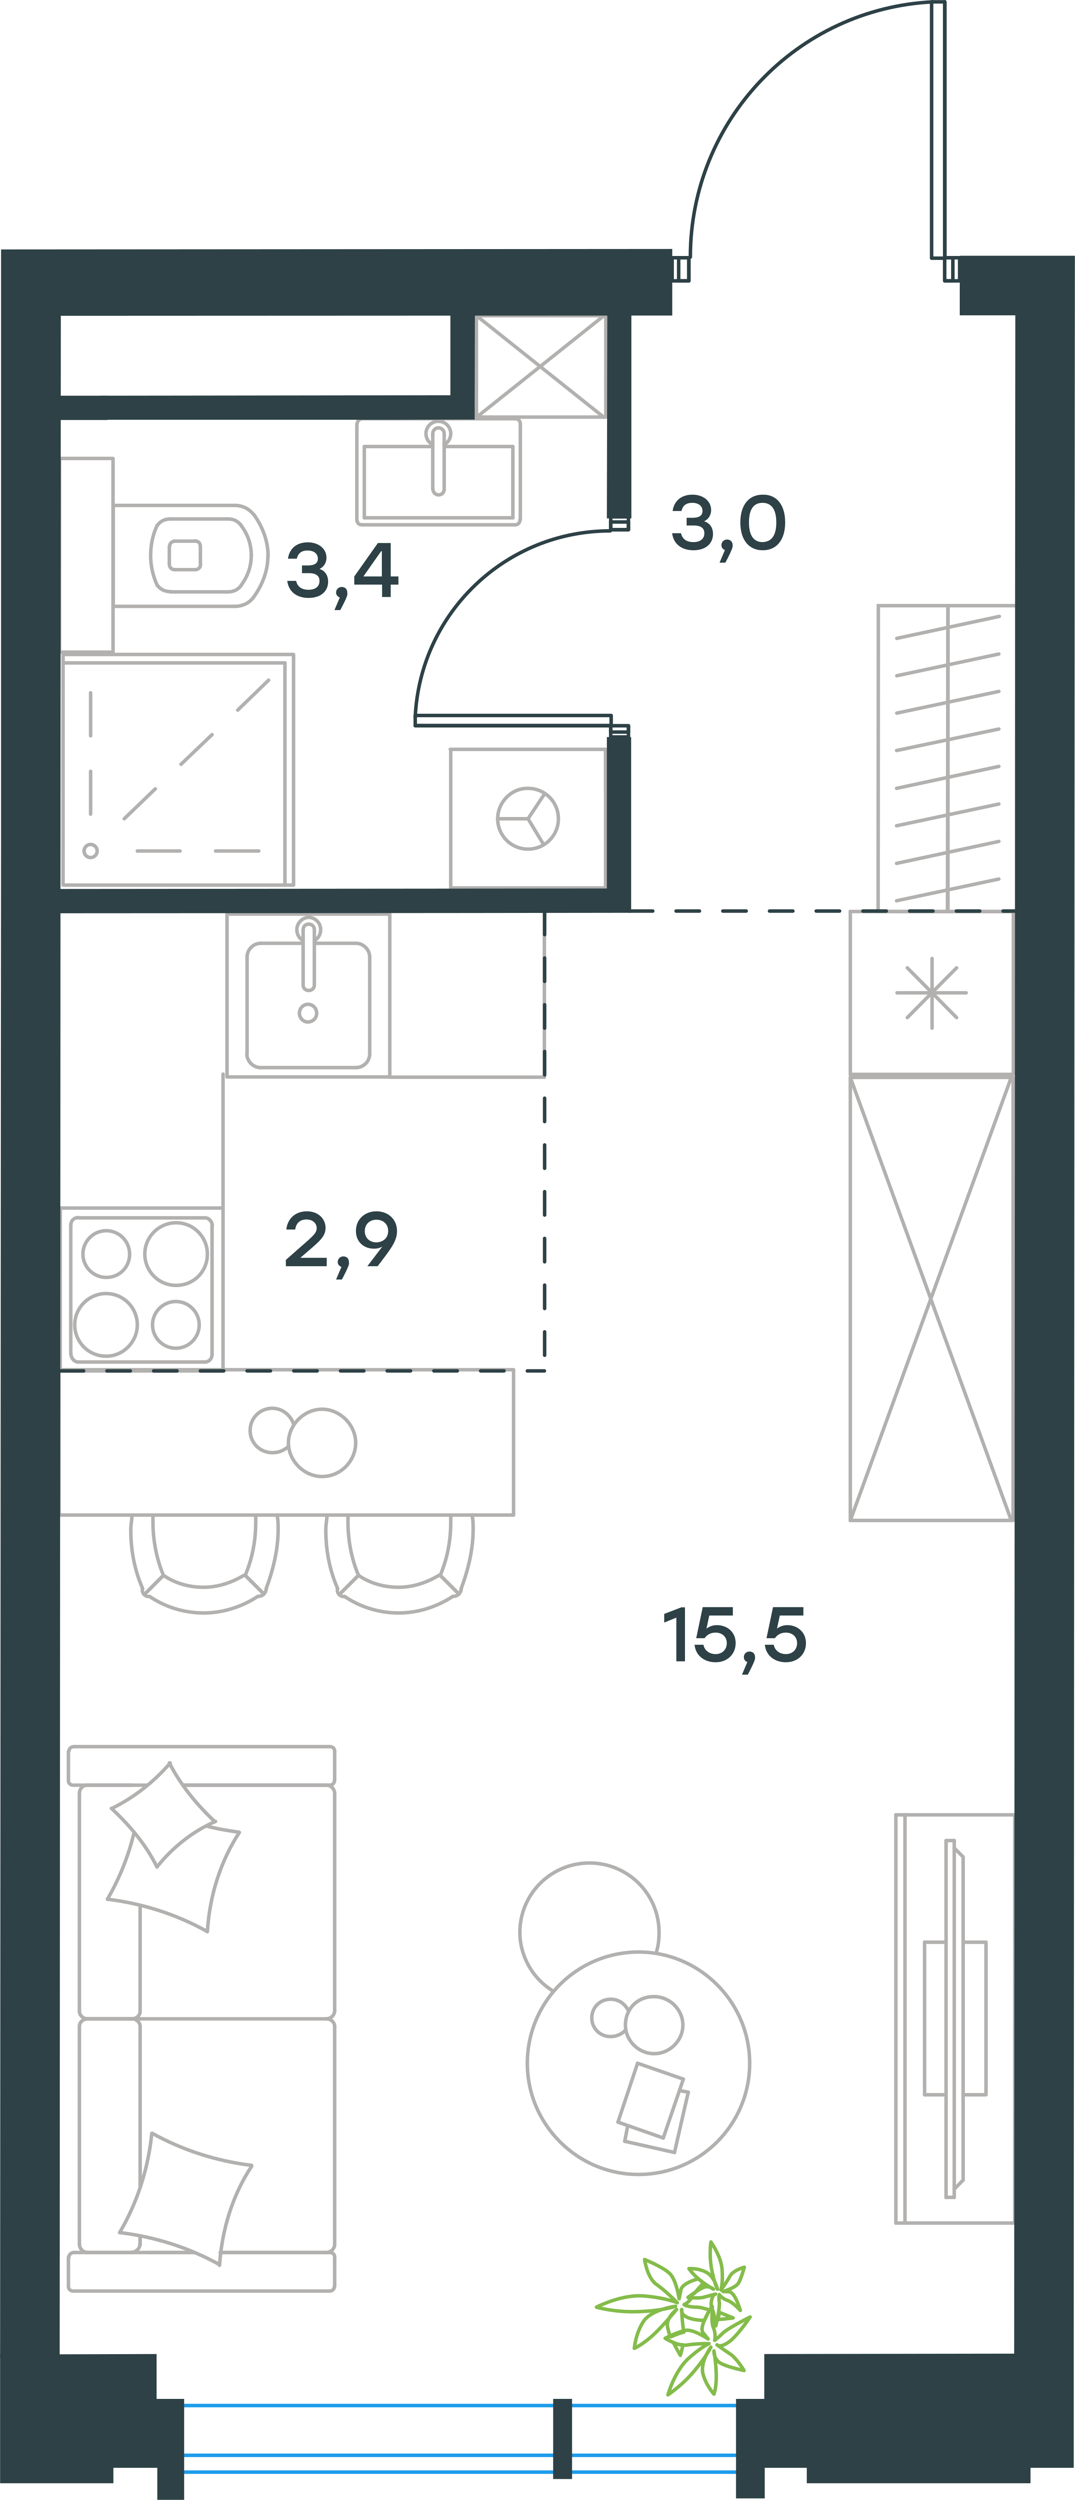 <?xml version="1.0" encoding="utf-8"?>
<!-- Generator: Adobe Illustrator 26.5.0, SVG Export Plug-In . SVG Version: 6.00 Build 0)  -->
<svg version="1.1" id="Слой_1" xmlns="http://www.w3.org/2000/svg" xmlns:xlink="http://www.w3.org/1999/xlink" x="0px" y="0px"
	 viewBox="0 0 460.3 1069.9" style="enable-background:new 0 0 460.3 1069.9;" xml:space="preserve">
<style type="text/css">
	.st0{fill:none;stroke:#B2B1B0;stroke-width:1.5;stroke-linecap:round;stroke-linejoin:round;stroke-miterlimit:22.926;}
	.st1{enable-background:new    ;}
	.st2{fill:#2D4146;}
	.st3{fill:none;stroke:#B2B1B0;stroke-width:1.5;stroke-linecap:round;stroke-miterlimit:10;}
	.st4{fill:none;stroke:#2D4146;stroke-width:1.5;stroke-linecap:round;stroke-linejoin:round;stroke-miterlimit:22.926;}
	
		.st5{fill:none;stroke:#2D4146;stroke-width:1.5;stroke-linecap:round;stroke-linejoin:round;stroke-miterlimit:22.926;stroke-dasharray:10;}
	.st6{fill:none;stroke:#84BC4A;stroke-width:1.5;stroke-linecap:round;stroke-linejoin:round;stroke-miterlimit:22.926;}
	.st7{fill:none;stroke:#1D9CEB;stroke-width:1.5;stroke-miterlimit:10;}
	.st8{fill-rule:evenodd;clip-rule:evenodd;fill:#2D4146;stroke:#2D4146;stroke-width:1.5;stroke-miterlimit:10;}
	.st9{fill:#2D4146;stroke:#2D4146;stroke-width:1.5;stroke-miterlimit:10;}
</style>
<rect x="204" y="135.1" class="st0" width="55.4" height="43.4"/>
<line class="st0" x1="204" y1="135.1" x2="258.6" y2="178.6"/>
<line class="st0" x1="258.6" y1="135.1" x2="204" y2="178.6"/>
<g class="st1">
	<path class="st2" d="M293.3,687.9V711h-3.7v-18.7l-5.2,2.1v-3.7l7.3-2.8H293.3z"/>
	<path class="st2" d="M315,703.2c0,4.9-3.7,8.2-8.6,8.2c-4.4,0-8.5-2.5-9-7.5h3.8c0.5,2.6,2.7,4,5.2,4c2.9,0,4.8-2,4.8-4.7
		c0-2.7-2-4.5-4.8-4.5c-2.3,0-3.8,1.1-4.7,2.4h-3.6l2.8-13.3h12.9v3.6h-10.1l-1.2,5.6c1.2-0.9,2.6-1.5,4.6-1.5
		C311.5,695.6,315,698.5,315,703.2z"/>
	<path class="st2" d="M320.2,716.7h-2.5l2.3-5.4c-0.9-0.3-1.5-1.1-1.5-2.1c0-1.4,1.1-2.4,2.4-2.4c1,0,2.4,0.5,2.4,2.5
		C323.4,709.9,323.3,710.8,320.2,716.7z"/>
	<path class="st2" d="M345.1,703.2c0,4.9-3.7,8.2-8.6,8.2c-4.4,0-8.5-2.5-9-7.5h3.8c0.5,2.6,2.7,4,5.2,4c2.9,0,4.8-2,4.8-4.7
		c0-2.7-2-4.5-4.8-4.5c-2.3,0-3.8,1.1-4.7,2.4h-3.6l2.8-13.3H344v3.6h-10.1l-1.2,5.6c1.2-0.9,2.6-1.5,4.6-1.5
		C341.5,695.6,345.1,698.5,345.1,703.2z"/>
</g>
<g class="st1">
	<path class="st2" d="M140.5,248.9c0,4.4-3.4,7-8.4,7c-4.7,0-8.5-2.4-9.1-7.3h3.8c0.6,2.7,2.6,3.8,5.3,3.8c3.1,0,4.7-1.5,4.7-3.8
		c0-1.9-1.2-3.3-4.4-3.3h-3.1V242h2.5c2.8,0,4.3-0.9,4.3-2.9c0-2.1-1.6-3.5-4.4-3.5c-2.3,0-4,0.9-4.6,3.5h-3.8c0.7-4.8,4.2-7,8.5-7
		c4.6,0,8,2.7,8,6.6c0,2.1-1.1,3.9-3,4.8C139.1,244.2,140.5,246.2,140.5,248.9z"/>
	<path class="st2" d="M145.7,261.1h-2.5l2.3-5.4c-0.9-0.3-1.6-1.1-1.6-2.1c0-1.4,1.1-2.4,2.4-2.4c1,0,2.4,0.5,2.4,2.5
		C148.9,254.4,148.8,255.3,145.7,261.1z"/>
	<path class="st2" d="M170.6,250.2h-3.3v5.3h-3.7v-5.3l-11.9,0v-3.5l10.1-14.3h5.5v14.3h3.3V250.2z M163.5,246.7v-10.8h-0.3
		l-7.6,10.8H163.5z"/>
</g>
<g class="st1">
	<path class="st2" d="M305.3,228.5c0,4.4-3.4,7-8.4,7c-4.7,0-8.5-2.4-9.1-7.3h3.8c0.6,2.7,2.6,3.8,5.3,3.8c3.1,0,4.7-1.5,4.7-3.8
		c0-1.9-1.2-3.3-4.4-3.3H294v-3.3h2.5c2.8,0,4.3-0.9,4.3-2.9c0-2.1-1.6-3.5-4.4-3.5c-2.3,0-4,0.9-4.6,3.5h-3.8c0.7-4.8,4.2-7,8.5-7
		c4.6,0,8,2.7,8,6.6c0,2.1-1.1,3.9-3,4.8C303.9,223.8,305.3,225.8,305.3,228.5z"/>
	<path class="st2" d="M310.6,240.8h-2.5l2.3-5.4c-0.9-0.3-1.5-1.1-1.5-2.1c0-1.4,1.1-2.4,2.4-2.4c1,0,2.4,0.5,2.4,2.5
		C313.8,234,313.7,234.9,310.6,240.8z"/>
	<path class="st2" d="M336.2,223.6c0,7.4-3.6,11.9-9.6,11.9c-6,0-9.6-4.5-9.6-11.9s3.6-11.9,9.6-11.9
		C332.6,211.6,336.2,216.1,336.2,223.6z M332.4,223.6c0-5.8-2.2-8.4-5.9-8.4c-3.7,0-5.8,2.6-5.8,8.4c0,5.8,2.2,8.4,5.8,8.4
		C330.2,231.9,332.4,229.4,332.4,223.6z"/>
</g>
<g class="st1">
	<path class="st2" d="M139.9,538.3v3.6h-17.5v-2.7l6.7-5.9c5.2-4.5,6.5-5.7,6.5-7.7c0-2-1.6-3.7-4.4-3.7c-2.8,0-4.4,1.6-4.8,4.3
		h-3.8c0.5-4.8,4-7.8,8.8-7.8c4.9,0,8,3.2,8,7.1c0,3.5-2.4,5.6-7.2,9.7l-3.6,3.1l-0.1,0H139.9z"/>
	<path class="st2" d="M146.4,547.6h-2.5l2.3-5.4c-0.9-0.3-1.6-1.1-1.6-2.1c0-1.4,1.1-2.4,2.4-2.4c1,0,2.4,0.5,2.4,2.5
		C149.6,540.8,149.5,541.7,146.4,547.6z"/>
	<path class="st2" d="M170,526.9c0,4.4-2.9,7.9-8.3,15h-4.4l6.4-8.4c-1.1,0.6-2.1,0.9-3.6,0.9c-4,0-7.7-2.6-7.7-7.6
		c0-5.1,3.9-8.4,8.8-8.4C166,518.4,170,521.6,170,526.9z M166.2,526.8c0-3-2.2-4.8-5-4.8c-2.9,0-5,1.9-5,4.9c0,3,2.2,4.8,5,4.8
		C164.1,531.6,166.2,529.8,166.2,526.8z"/>
</g>
<line class="st0" x1="433.9" y1="390.1" x2="433.9" y2="459.8"/>
<line class="st0" x1="399.1" y1="410.2" x2="399.1" y2="440"/>
<line class="st0" x1="388.5" y1="435.5" x2="409.6" y2="414.2"/>
<line class="st0" x1="388.5" y1="414.2" x2="409.6" y2="435.5"/>
<line class="st0" x1="384.1" y1="424.9" x2="413.7" y2="424.9"/>
<line class="st0" x1="433.9" y1="459.8" x2="364.1" y2="459.8"/>
<line class="st0" x1="364.1" y1="390.1" x2="364.1" y2="459.8"/>
<line class="st0" x1="433.9" y1="390.1" x2="364.1" y2="390.1"/>
<rect x="97.2" y="391.2" class="st0" width="69.7" height="69.7"/>
<line class="st0" x1="134.6" y1="421.5" x2="134.6" y2="398.2"/>
<line class="st0" x1="129.8" y1="403.7" x2="111.5" y2="403.7"/>
<line class="st0" x1="111.5" y1="456.9" x2="152.5" y2="456.9"/>
<line class="st0" x1="152.5" y1="403.7" x2="134.6" y2="403.7"/>
<line class="st0" x1="158.3" y1="451.1" x2="158.3" y2="409.5"/>
<line class="st0" x1="129.8" y1="398.2" x2="129.8" y2="421.5"/>
<line class="st0" x1="105.8" y1="409.5" x2="105.8" y2="451.1"/>
<path class="st0" d="M134.6,421.5L134.6,421.5c0,1.4-1,2.4-2.4,2.4s-2.4-1-2.4-2.4"/>
<path class="st0" d="M105.8,409.5c0-3.1,2.7-5.8,5.8-5.8"/>
<path class="st0" d="M129.8,402.6c-1.7-1-2.7-2.7-2.7-4.8c0-2.7,2.4-5.2,5.1-5.2c2.7,0,5.1,2.4,5.1,5.2c0,2.1-1,3.8-2.7,4.8"/>
<path class="st0" d="M158.3,451.1c0,3.1-2.7,5.8-5.8,5.8"/>
<path class="st0" d="M152.5,403.7c3,0,5.8,2.7,5.8,5.8"/>
<path class="st0" d="M111.5,456.9c-3,0-5.8-2.7-5.8-5.8"/>
<path class="st0" d="M129.8,398.2v-0.3c0-1.4,1-2.4,2.4-2.4s2.4,1,2.4,2.4v0.3"/>
<path class="st0" d="M135.6,433.6c0-2.1-1.7-3.8-3.7-3.8s-3.7,1.7-3.7,3.8c0,2.1,1.7,3.8,3.7,3.8
	C134.2,437.2,135.6,435.6,135.6,433.6z"/>
<path class="st0" d="M55.5,536.7c0-5.5-4.5-10-10-10s-10,4.5-10,10s4.5,10,10,10S55.5,542.5,55.5,536.7z"/>
<path class="st0" d="M58.8,567c0-7.2-5.8-13.4-13.4-13.4c-7.2,0-13.4,5.9-13.4,13.4c0,7.2,5.8,13.4,13.4,13.4
	C52.8,580.5,58.8,574.2,58.8,567z"/>
<path class="st0" d="M85.3,567c0-5.5-4.5-10-10-10s-10,4.5-10,10s4.5,10,10,10S85.3,572.5,85.3,567z"/>
<path class="st0" d="M88.8,536.7c0-7.2-5.8-13.4-13.4-13.4c-7.2,0-13.4,5.9-13.4,13.4c0,7.2,5.8,13.4,13.4,13.4
	S88.8,544.2,88.8,536.7z"/>
<line class="st0" x1="30.3" y1="579.5" x2="30.3" y2="524.5"/>
<line class="st0" x1="87.8" y1="582.9" x2="33.5" y2="582.9"/>
<line class="st0" x1="90.8" y1="524.5" x2="90.8" y2="579.5"/>
<line class="st0" x1="33.5" y1="521.2" x2="87.8" y2="521.2"/>
<path class="st0" d="M90.8,579.5L90.8,579.5c0,2.1-1.4,3.4-3.1,3.4"/>
<path class="st0" d="M30.3,524.5L30.3,524.5c0-2.1,1.4-3.4,3.1-3.4"/>
<path class="st0" d="M33.5,582.9L33.5,582.9c-1.7,0-3.1-1.7-3.1-3.4"/>
<path class="st0" d="M87.8,521.2L87.8,521.2c1.7,0,3.1,1.7,3.1,3.4"/>
<rect x="25.8" y="517" class="st0" width="69.7" height="69.7"/>
<line class="st0" x1="95.5" y1="517" x2="95.5" y2="459.7"/>
<line class="st0" x1="167" y1="461" x2="233.1" y2="461"/>
<line class="st0" x1="233.1" y1="461" x2="233.1" y2="389.8"/>
<g>
	<line class="st0" x1="48.5" y1="215.9" x2="48.5" y2="259.5"/>
	<line class="st0" x1="100.5" y1="216.3" x2="48.5" y2="216.3"/>
	<line class="st0" x1="73" y1="253.3" x2="97.6" y2="253.3"/>
	<line class="st0" x1="97.6" y1="222.1" x2="73" y2="222.1"/>
	<line class="st0" x1="74.5" y1="243.8" x2="83.5" y2="243.8"/>
	<line class="st0" x1="83.5" y1="231.6" x2="74.5" y2="231.6"/>
	<line class="st0" x1="72.5" y1="233.9" x2="72.5" y2="241.4"/>
	<line class="st0" x1="48.5" y1="259.5" x2="100.5" y2="259.5"/>
	<line class="st0" x1="85.8" y1="241.4" x2="85.8" y2="233.9"/>
	<path class="st0" d="M108.5,255.7c3.8-5.2,6.2-11.4,6.2-17.5c0,0,0,0,0-0.5"/>
	<path class="st0" d="M72.5,241.4c0,1.4,0.9,2.4,2.4,2.4"/>
	<path class="st0" d="M67.3,250.4c1.4,1.9,3.3,2.8,5.7,2.8"/>
	<path class="st0" d="M83.5,243.8c1.4,0,2.4-0.9,2.4-2.4"/>
	<path class="st0" d="M103.3,250.4c2.8-3.8,4.3-8,4.3-12.8"/>
	<path class="st0" d="M85.8,233.9c0-1.4-0.9-2.4-2.4-2.4"/>
	<path class="st0" d="M75,231.6c-1.4,0-2.4,0.9-2.4,2.4"/>
	<path class="st0" d="M73,222.1c-2.4,0-4.3,0.9-5.7,2.8"/>
	<path class="st0" d="M67.3,224.9c-1.9,3.8-2.8,8.5-2.8,12.8s0.9,8.5,2.8,12.8"/>
	<path class="st0" d="M103.3,224.9c-1.4-1.9-3.3-2.8-5.7-2.8"/>
	<path class="st0" d="M114.8,238.1L114.8,238.1c0-6.6-2.4-12.8-6.2-18"/>
	<path class="st0" d="M100.5,259.5c3.3,0,6.2-1.4,8-3.8"/>
	<path class="st0" d="M108.5,220.1c-1.9-2.4-4.7-3.8-8-3.8"/>
	<path class="st0" d="M107.6,237.8L107.6,237.8c0-4.7-1.4-9-4.3-12.8"/>
	<path class="st0" d="M97.6,253.3c2.4,0,4.3-0.9,5.7-2.8"/>
	<rect x="25.5" y="196.2" class="st0" width="22.9" height="82.9"/>
</g>
<g>
	<line class="st0" x1="156" y1="221.6" x2="156" y2="191.1"/>
	<line class="st0" x1="156" y1="191.1" x2="185.3" y2="191.1"/>
	<line class="st0" x1="190.2" y1="191.1" x2="219.6" y2="191.1"/>
	<line class="st0" x1="219.6" y1="221.6" x2="156" y2="221.6"/>
	<line class="st0" x1="219.6" y1="191.1" x2="219.6" y2="221.6"/>
	<line class="st0" x1="220.6" y1="179.2" x2="155" y2="179.2"/>
	<line class="st0" x1="222.8" y1="222.2" x2="222.8" y2="181.6"/>
	<line class="st0" x1="155" y1="224.6" x2="220.6" y2="224.6"/>
	<line class="st0" x1="152.8" y1="181.6" x2="152.8" y2="222.2"/>
	<path class="st0" d="M152.8,222.2c0,1.4,0.8,2.4,2.1,2.4"/>
	<path class="st0" d="M220.6,224.6c1.2,0,2.1-0.9,2.1-2.4"/>
	<path class="st0" d="M222.8,181.6c0-1.4-0.8-2.4-2.1-2.4"/>
	<path class="st0" d="M155,179.2c-0.8,0-2.1,0.9-2.1,2.4"/>
	<line class="st0" x1="190.2" y1="209.4" x2="190.2" y2="185.9"/>
	<line class="st0" x1="185.3" y1="185.9" x2="185.3" y2="209.4"/>
	<path class="st0" d="M190.2,209.4L190.2,209.4c0,1.4-1.1,2.4-2.4,2.4s-2.4-1.1-2.4-2.4l0,0"/>
	<path class="st0" d="M185.3,190.3c-1.8-0.9-2.9-2.7-2.9-4.7c0-3,2.4-5.3,5.3-5.3c3,0,5.3,2.4,5.3,5.3c0,2-1.1,3.8-2.9,4.7"/>
	<path class="st0" d="M185.3,185.9c0-0.1,0-0.2,0-0.3c0-1.4,1.1-2.5,2.4-2.5c1.4,0,2.5,1.1,2.5,2.5c0,0.1,0,0.2,0,0.3"/>
</g>
<line class="st0" x1="38.8" y1="348.4" x2="38.8" y2="330.1"/>
<line class="st0" x1="38.8" y1="314.9" x2="38.8" y2="296.5"/>
<line class="st0" x1="58.8" y1="364.2" x2="77.1" y2="364.2"/>
<line class="st0" x1="92.3" y1="364.2" x2="110.8" y2="364.2"/>
<line class="st0" x1="53.2" y1="350.4" x2="66.5" y2="337.6"/>
<line class="st0" x1="77.5" y1="327.1" x2="90.8" y2="314.4"/>
<line class="st0" x1="101.8" y1="303.9" x2="115" y2="291.1"/>
<ellipse class="st0" cx="38.8" cy="364.2" rx="2.8" ry="2.8"/>
<rect x="27" y="280.1" class="st0" width="98.7" height="98.7"/>
<line class="st0" x1="27" y1="283.7" x2="122" y2="283.7"/>
<line class="st0" x1="122" y1="283.7" x2="122" y2="378.8"/>
<line class="st0" x1="193" y1="320.7" x2="193" y2="380"/>
<line class="st0" x1="259.3" y1="380" x2="193" y2="380"/>
<line class="st0" x1="259.3" y1="338.5" x2="259.3" y2="320.7"/>
<line class="st0" x1="259.3" y1="380" x2="259.3" y2="320.7"/>
<line class="st0" x1="226.1" y1="350.4" x2="233.2" y2="339.7"/>
<line class="st0" x1="226.1" y1="350.4" x2="213.1" y2="350.4"/>
<line class="st0" x1="226.1" y1="350.4" x2="232.8" y2="361.5"/>
<path class="st0" d="M213.1,350.4c0,7.2,5.8,13,13,13s13-5.8,13-13s-5.8-13-13-13C219.2,337.2,213.1,343.2,213.1,350.4z"/>
<line class="st0" x1="259.3" y1="320.7" x2="192.8" y2="320.7"/>
<rect x="25.3" y="586.2" class="st0" width="194.6" height="62.2"/>
<path class="st0" d="M153.5,674.2c5.1,3.5,11.1,5.1,17.2,5.1c6.1,0,12.1-2,17.2-5.1"/>
<path class="st0" d="M140,648.5c0,2-0.5,4-0.5,6.1c0,8.6,1.5,17.2,5.1,25.3"/>
<path class="st0" d="M197.5,679.8c3-8.1,5.1-16.7,5.1-25.3c0-2,0-4-0.5-6.1"/>
<path class="st0" d="M149,648.5c0,1,0,2,0,3c0,7.6,1.5,15.7,4.5,22.7"/>
<path class="st0" d="M188.5,674.2c3-7.1,4.5-14.7,4.5-22.7c0-1,0-2,0-3"/>
<path class="st0" d="M147.5,683.2c6.6,4.5,14.7,7.1,23.2,7.1c8.1,0,16.2-2.5,23.2-7.1"/>
<line class="st0" x1="153.5" y1="674.2" x2="145.5" y2="682.2"/>
<line class="st0" x1="188.5" y1="674.2" x2="196.5" y2="682.2"/>
<line class="st0" x1="153.5" y1="674.2" x2="145.5" y2="682.2"/>
<line class="st0" x1="188.5" y1="674.2" x2="196.5" y2="682.2"/>
<path class="st0" d="M194,683.2c2,0,3.5-1.5,3.5-3.5"/>
<path class="st0" d="M144.5,679.8c-0.4,2,1,3.5,3,3.5"/>
<path class="st0" d="M70,674.2c5.1,3.5,11.1,5.1,17.2,5.1s12.1-2,17.2-5.1"/>
<path class="st0" d="M56.5,648.5c0,2-0.5,4-0.5,6.1c0,8.6,1.5,17.2,5.1,25.3"/>
<path class="st0" d="M114,679.8c3-8.1,5.1-16.7,5.1-25.3c0-2,0-4-0.5-6.1"/>
<path class="st0" d="M65.5,648.5c0,1,0,2,0,3c0,7.6,1.5,15.7,4.5,22.7"/>
<path class="st0" d="M105,674.2c3-7.1,4.5-14.7,4.5-22.7c0-1,0-2,0-3"/>
<path class="st0" d="M64,683.2c6.6,4.5,14.7,7.1,23.2,7.1c8.1,0,16.2-2.5,23.2-7.1"/>
<line class="st0" x1="70" y1="674.2" x2="62" y2="682.2"/>
<line class="st0" x1="105" y1="674.2" x2="113" y2="682.2"/>
<line class="st0" x1="70" y1="674.2" x2="62" y2="682.2"/>
<line class="st0" x1="105" y1="674.2" x2="113" y2="682.2"/>
<path class="st0" d="M110.5,683.2c2,0,3.5-1.5,3.5-3.5"/>
<path class="st0" d="M61,679.8c-0.4,2,1,3.5,3,3.5"/>
<path class="st0" d="M152.3,617.5c0-7.7-6.7-14.4-14.4-14.4s-14.4,6.7-14.4,14.4s6.7,14.4,14.4,14.4
	C146,631.9,152.3,625.2,152.3,617.5z"/>
<path class="st0" d="M123.6,618.9c-1.8,1.8-4.2,2.8-7,2.8c-5.3,0-9.5-4.2-9.5-9.5s4.2-9.5,9.5-9.5c4.2,0,7.7,2.8,9.1,6.7"/>
<line class="st0" x1="60" y1="935.8" x2="60" y2="867.2"/>
<line class="st0" x1="143.3" y1="749.5" x2="143.3" y2="762"/>
<line class="st0" x1="143.3" y1="767.5" x2="143.3" y2="860.8"/>
<line class="st0" x1="83" y1="964" x2="63.5" y2="964"/>
<line class="st0" x1="139.8" y1="964" x2="94.3" y2="964"/>
<line class="st0" x1="139.8" y1="764" x2="78.3" y2="764"/>
<line class="st0" x1="56.8" y1="864" x2="37.2" y2="864"/>
<line class="st0" x1="60" y1="860.8" x2="60" y2="815.5"/>
<line class="st0" x1="29.3" y1="978.5" x2="29.3" y2="966"/>
<line class="st0" x1="37.2" y1="864" x2="56.8" y2="864"/>
<line class="st0" x1="34" y1="767.5" x2="34" y2="860.8"/>
<line class="st0" x1="78.3" y1="764" x2="141.2" y2="764"/>
<line class="st0" x1="143.3" y1="867.2" x2="143.3" y2="960.5"/>
<line class="st0" x1="143.3" y1="966" x2="143.3" y2="978.5"/>
<line class="st0" x1="60" y1="960.5" x2="60" y2="957"/>
<line class="st0" x1="31.8" y1="964" x2="83" y2="964"/>
<line class="st0" x1="60" y1="960.5" x2="60" y2="957"/>
<line class="st0" x1="37.2" y1="964" x2="56.8" y2="964"/>
<line class="st0" x1="37.2" y1="864" x2="56.8" y2="864"/>
<line class="st0" x1="34" y1="867.2" x2="34" y2="960.5"/>
<line class="st0" x1="94.3" y1="964" x2="141.2" y2="964"/>
<line class="st0" x1="31.8" y1="747.5" x2="141.2" y2="747.5"/>
<line class="st0" x1="29.3" y1="762" x2="29.3" y2="749.5"/>
<line class="st0" x1="63" y1="764" x2="31.8" y2="764"/>
<line class="st0" x1="56.8" y1="864" x2="139.8" y2="864"/>
<line class="st0" x1="56.8" y1="764" x2="37.2" y2="764"/>
<path class="st0" d="M31.8,964c-1.7,0-2.3,1.2-2.3,2"/>
<path class="st0" d="M141.2,764c1.5,0,2-1.2,2-2"/>
<path class="st0" d="M29.3,762c0,1.5,1.2,2,2,2"/>
<path class="st0" d="M60,867.2c0-1.6-1.5-3.2-3.5-3.2"/>
<path class="st0" d="M37.2,764c-1.6,0-3.2,1.5-3.2,3.5"/>
<path class="st0" d="M34,960.5c0,1.7,1.5,3.5,3.5,3.5"/>
<path class="st0" d="M143.3,867.2c0-1.6-1.5-3.2-3.5-3.2"/>
<path class="st0" d="M37.5,864c-1.7,0-3.5,1.3-3.5,3.2"/>
<path class="st0" d="M139.8,864c1.7,0,3.5-1.5,3.5-3.5"/>
<path class="st0" d="M29.3,978.5c0,1.5,1.2,2,2,2h109.8c1.5,0,2.1-1.2,2.1-2"/>
<path class="st0" d="M34,860.8c0,1.6,1.5,3.2,3.5,3.2"/>
<path class="st0" d="M143.3,749.5c0-1.5-1.2-2-2-2"/>
<path class="st0" d="M139.8,964c1.7,0,3.5-1.5,3.5-3.5"/>
<path class="st0" d="M143.3,966c0-1.5-1.2-2-2-2"/>
<path class="st0" d="M143.3,767.5c0-1.7-1.5-3.5-3.5-3.5"/>
<path class="st0" d="M56,964c1.9,0,3.9-1.5,3.9-3.5"/>
<path class="st0" d="M56.5,864c1.7,0,3.5-1.3,3.5-3.2"/>
<path class="st0" d="M31.8,747.5c-1.7,0-2.3,1.2-2.3,2"/>
<path class="st0" d="M65.2,913c13.1,7.3,27.7,11.9,42.5,13.7"/>
<path class="st0" d="M72.5,754.5c5,9.6,11.7,17.8,19.5,25.1"/>
<path class="st0" d="M92.3,779.5c-9.6,4.1-18.4,11.1-25.1,19.5"/>
<path class="st0" d="M107.8,927C99.5,939.5,95,954.4,94,969.5"/>
<path class="st0" d="M88.5,826.5c-13.1-7.3-27.7-11.9-42.5-13.7"/>
<path class="st0" d="M46,812.8c5.2-9,9-18.4,11.4-28.5"/>
<path class="st0" d="M102.5,784.2c-8.2,12.5-12.8,27.4-13.7,42.5"/>
<path class="st0" d="M94,969.2c-13.1-7.3-27.7-11.9-42.5-13.7"/>
<path class="st0" d="M51.2,955.5C58.8,942.7,63.5,928,65,913"/>
<path class="st0" d="M67.2,799c-4.7-9.6-11.7-17.8-19.5-25.1"/>
<path class="st0" d="M88.5,781.5c4.4,1.2,9.3,2,13.7,2.6"/>
<path class="st0" d="M47.8,774c9.6-4.7,18.1-11.4,25.1-19.5"/>
<line class="st0" x1="288.8" y1="921.2" x2="267.5" y2="916.4"/>
<line class="st0" x1="267.5" y1="916.4" x2="268.8" y2="909.7"/>
<line class="st0" x1="291" y1="894.7" x2="294.7" y2="895.4"/>
<line class="st0" x1="294.7" y1="895.4" x2="288.8" y2="921.2"/>
<line class="st0" x1="284" y1="915" x2="264.6" y2="908.2"/>
<line class="st0" x1="264.6" y1="908.2" x2="273" y2="883"/>
<line class="st0" x1="273" y1="883" x2="292.6" y2="889.8"/>
<line class="st0" x1="292.6" y1="889.8" x2="284" y2="915"/>
<path class="st0" d="M225.8,883c0,26.2,21.4,47.6,47.6,47.6c26.3,0,47.6-21.3,47.6-47.6c0-26.2-21.4-47.6-47.6-47.6
	C246.8,835.5,225.8,856.9,225.8,883z"/>
<path class="st0" d="M267.8,866.7c0,6.6,5.6,12.2,12.3,12.2s12.3-5.6,12.3-12.2c0-6.6-5.6-12.2-12.3-12.2
	C273,854.4,267.8,859.7,267.8,866.7z"/>
<path class="st0" d="M267.8,868.8c-1.4,1.7-3.9,2.8-6.3,2.8c-4.6,0-8.1-3.5-8.1-8s3.5-8,8.1-8c3.5,0,6.3,2.1,7.7,5.2"/>
<path class="st0" d="M237,852.2c-8.8-5.2-14.4-15-14.4-25.2c0-16.4,13.3-29.7,29.8-29.7s29.8,13.3,29.8,29.7c0,2.9-0.3,5.8-1.2,8.7"
	/>
<line class="st0" x1="387.5" y1="776.7" x2="387.5" y2="951.4"/>
<polyline class="st0" points="383.6,951.4 434.5,951.4 434.5,776.7 383.6,776.7 "/>
<line class="st0" x1="383.6" y1="776.7" x2="383.6" y2="951.4"/>
<polyline class="st0" points="412.4,896.5 422.2,896.5 422.2,831.2 412.4,831.2 "/>
<line class="st0" x1="405.1" y1="831.2" x2="395.9" y2="831.2"/>
<line class="st0" x1="395.9" y1="831.2" x2="395.9" y2="896.5"/>
<line class="st0" x1="395.9" y1="896.5" x2="405.1" y2="896.5"/>
<line class="st0" x1="405.1" y1="787.7" x2="408.6" y2="787.7"/>
<line class="st0" x1="412.4" y1="933" x2="408.6" y2="936.9"/>
<line class="st0" x1="408.6" y1="790.9" x2="412.4" y2="794.7"/>
<line class="st0" x1="408.6" y1="940.4" x2="408.6" y2="787.7"/>
<line class="st0" x1="405.1" y1="787.7" x2="405.1" y2="940.4"/>
<line class="st0" x1="405.1" y1="940.4" x2="408.6" y2="940.4"/>
<line class="st0" x1="412.4" y1="794.7" x2="412.4" y2="933"/>
<line class="st3" x1="405.9" y1="260.5" x2="405.9" y2="276.5"/>
<line class="st3" x1="384" y1="273.2" x2="427.9" y2="263.8"/>
<line class="st3" x1="405.9" y1="276.5" x2="405.9" y2="292.6"/>
<line class="st3" x1="384" y1="289.2" x2="427.7" y2="279.9"/>
<line class="st3" x1="405.9" y1="292.6" x2="405.9" y2="308.6"/>
<line class="st3" x1="384" y1="305.2" x2="427.7" y2="295.9"/>
<line class="st3" x1="405.9" y1="308.6" x2="405.9" y2="324.7"/>
<line class="st3" x1="383.9" y1="321.2" x2="427.7" y2="312"/>
<line class="st3" x1="405.9" y1="259.2" x2="405.7" y2="390.1"/>
<line class="st3" x1="405.9" y1="324.7" x2="405.9" y2="340.7"/>
<line class="st3" x1="383.9" y1="337.4" x2="427.7" y2="328"/>
<line class="st3" x1="405.9" y1="340.7" x2="405.9" y2="356.8"/>
<line class="st3" x1="383.9" y1="353.4" x2="427.7" y2="344.1"/>
<line class="st3" x1="405.9" y1="356.8" x2="405.9" y2="372.8"/>
<line class="st3" x1="383.9" y1="369.5" x2="427.7" y2="360.1"/>
<line class="st3" x1="405.9" y1="372.8" x2="405.9" y2="388.9"/>
<line class="st3" x1="383.9" y1="385.5" x2="427.7" y2="376.2"/>
<polygon class="st3" points="376,390.1 435.5,390.1 435.6,259.2 376.1,259.2 "/>
<rect x="364.1" y="461.1" class="st0" width="69.7" height="189.6"/>
<line class="st0" x1="364.1" y1="461.1" x2="433" y2="650.7"/>
<line class="st0" x1="433" y1="461.1" x2="364.1" y2="650.7"/>
<g>
	<rect x="404.5" y="110.3" class="st4" width="6.4" height="9.9"/>
	<rect x="287.8" y="110.3" class="st4" width="7.2" height="9.9"/>
	<rect x="398.9" y="0.8" class="st4" width="5.7" height="109.7"/>
	<rect x="404.5" y="110.3" class="st4" width="3.5" height="9.9"/>
	<rect x="290.6" y="110.3" class="st4" width="4.3" height="9.9"/>
	<line class="st4" x1="404.5" y1="110.3" x2="404.5" y2="0.8"/>
	<path class="st4" d="M295.6,110c0-58.3,45.6-106.3,103.8-109.2"/>
</g>
<g>
	<rect x="261.5" y="310.6" class="st4" width="7.6" height="4.8"/>
	<rect x="261.5" y="221.2" class="st4" width="7.6" height="5.5"/>
	<rect x="177.8" y="306.2" class="st4" width="83.9" height="4.3"/>
	<rect x="261.5" y="310.6" class="st4" width="7.6" height="2.7"/>
	<rect x="261.5" y="223.4" class="st4" width="7.6" height="3.3"/>
	<line class="st4" x1="261.5" y1="310.6" x2="177.8" y2="310.6"/>
	<path class="st4" d="M261.3,227.2c-44.6,0-81.3,34.9-83.5,79.5"/>
</g>
<line class="st5" x1="25.8" y1="586.7" x2="233.1" y2="586.7"/>
<line class="st5" x1="233.2" y1="390" x2="233.2" y2="586.7"/>
<line class="st5" x1="269.5" y1="389.9" x2="435.5" y2="389.9"/>
<path class="st6" d="M290,985.5c0,0-4.7-2.1-14.3-2.9c-9.6-0.8-20.3,4.8-20.3,4.8s7.8,2.3,18,1.9c10.2-0.3,15.9-2.3,15.9-2.3
	s-9.7,1.2-13.5,6.1c-3.6,5.1-4.2,11.9-4.2,11.9s3.5-1.5,8.1-5.7c4.6-4.3,10-10.9,10-10.9s-4.5,3.4-3.9,7.3c0.2,1,0.6,2.8,1.3,4.4
	c1.7-0.6,3.9-1.7,5.7-2c0.1-0.3-0.1-0.8-0.1-0.8c-0.7-4.1-0.8-8.9-0.8-8.9s-0.9,2.7,4.3,4c1.3,0.4,3.4,0.6,5.4,0.7
	c0.7-1.5,1.7-3.4,2.2-4.5c-2.4-0.8-4.6-1.3-5.9-1.2c-4-0.2-5-1.1-5-1.1s1.7-0.6,3.1-2.7c-0.9-0.1-1.2-0.2-1.2-0.2s1.2-0.9,2.8-2.2
	c1-1.3,2.2-2.8,3.8-4.1c-0.8-0.4-1.3-1-2.2-1.7l-0.3-0.1c-3.5,0.9-6.8,2.6-7.3,4.5l-0.8,4c0,0-1.3-8.9-4.5-11.2
	C283.4,970,276,967,276,967s1.1,7.8,5,10.6C285.2,980.5,290,985.5,290,985.5z M288.3,1002.5c1.5,2.9,3,5.5,3,5.5s0.7-2,1.1-4.5
	C290.8,1003.5,289.5,1003.2,288.3,1002.5z M305,992.8c0.3,0.1,0.8-0.1,1.1,0c-0.2-1-0.4-2.6-0.8-3.8l-0.3-0.1
	C305,989.8,304.9,991.2,305,992.8z M307.5,992.7c3.5-0.3,6.4-0.7,6.4-0.7s-2.8-1.1-5.9-2.4C307.9,990.5,307.6,991.8,307.5,992.7z
	 M304.7,974.2c0.2-0.1,0.6-0.6,0.6-0.6l-0.1-0.2c-0.2,0.1-0.6,0-1,0.2C304.6,974,304.6,974,304.7,974.2z"/>
<path class="st6" d="M303.6,1003c0,0-3.7,1.6-9.4,6.9c-5.6,5.6-8.2,15-8.2,15s5.9-3.8,11.2-10.1c5.3-6.3,7.2-10.3,7.2-10.3
	s-4.4,5.8-3.5,11c1.1,5,4.8,9.1,4.8,9.1s1.1-2.8,1-8.1s-1-10.4-1-10.4s-0.2,2.9,2.1,4.8c2.7,2,10.8,3.6,10.8,3.6s-3.1-5.2-6-7.1
	c-2.9-1.9-5.6-3.9-5.6-3.9s1,1.5,4.8-1s9.4-10.9,9.4-10.9s-9.4,4.7-11.7,6.9c-2.2,2.2-3.5,3.1-3.5,3.1s0.7-2.6-0.6-5.6
	c-0.9-2.4-0.4-5.9-0.4-8.2c0.1-0.3-0.1-0.8-0.1-0.8c-1.1,1.7-5.8,9.1-3.8,11.4l2.1,2.6c0,0-6.3-4.2-9.4-3.7c-3.1,0.4-9,3.4-9,3.4
	s5.4,3.5,9.3,2.9C298.4,1002.9,303.6,1003,303.6,1003z"/>
<path class="st6" d="M308.7,980c0,0,0.9-2.7,0.5-8.6c-0.4-5.9-4.8-11.9-4.8-11.9s-0.8,5.2,0.2,11.1c1.1,6.2,2.6,9.1,2.6,9.1
	s-1.2-5.3-4.7-7.2s-7.5-1.6-7.5-1.6s1.2,1.9,4.1,4.4s6.4,4.4,6.4,4.4s-1.6-1.5-3.8-0.9c-2.2,0.6-7.1,4.4-7.1,4.4s4.5,0.6,6.9-0.1
	c2.5-0.7,4.9-1.3,4.9-1.3s-1.2-0.2-1.8,3.1c-0.6,3.4,1.9,10.5,1.9,10.5s1.8-7.6,1.5-10s0-3.4,0-3.4s1.1,1.7,3.5,2.5s5.5,4.3,5.5,4.3
	s-2.2-7.8-4.8-8l-2.6-0.1c0,0,5.4-1.6,6.6-3.6s2.5-6.8,2.5-6.8s-4.7,1.2-6.2,3.9C311.1,976.9,308.7,980,308.7,980z"/>
<line class="st7" x1="78.6" y1="1029.5" x2="315.5" y2="1029.5"/>
<line class="st7" x1="78.6" y1="1050.8" x2="315.5" y2="1050.8"/>
<line class="st7" x1="78.6" y1="1058" x2="315.5" y2="1058"/>
<rect x="237.6" y="1027.4" class="st8" width="6.6" height="32.8"/>
<polygon class="st8" points="260.6,221.1 261.2,221.1 269.6,221.1 269.6,134.2 260.8,134.2 "/>
<polygon class="st8" points="260.6,316.2 260.6,381 25,381.2 25,390.1 194.1,390 269.5,389.9 269.5,381 269.5,381 269.5,316.2 "/>
<polygon class="st8" points="193.6,134.3 193.6,169.9 43.8,170.1 43.8,178.9 168.2,178.9 202.5,178.8 202.5,169.9 202.5,169.9 
	202.6,134.3 "/>
<polygon class="st8" points="78.1,1027.4 68.1,1027.4 66.3,1027.4 66.3,1008.2 0.8,1008.4 0.8,1062 47.8,1062 47.8,1055.4 
	68.1,1055.4 68.1,1069.1 78.1,1069.1 "/>
<polygon class="st8" points="459,1027.4 459,1027.4 459,1008 328,1008.2 328,1027.4 326.7,1027.4 315.9,1027.4 315.9,1055.4 
	315.9,1068.5 326.7,1068.5 326.7,1055.4 346.2,1055.4 346.2,1062 440.5,1062 440.5,1055.4 459,1055.4 "/>
<path class="st9" d="M459.5,110.2h-23.7h-24.1v24h23.8l-0.1,118.6l0,0l-0.1,237.9v0.1l0,0l-0.1,142.6v0.1L435,1008v0.1h0.1H459
	l0.2-374.7v-0.1l0.2-380.3l0,0l0,0v-29.6L459.5,110.2L459.5,110.2z M435.6,124.2L435.6,124.2L435.6,124.2L435.6,124.2z M450.7,253.1
	L450.7,253.1L450.7,253.1L450.7,253.1z"/>
<rect x="22.5" y="170.1" class="st9" width="22.8" height="8.9"/>
<polygon class="st9" points="1.2,107.5 1.2,134.6 1.2,153.6 1.2,160.6 1.2,169.9 1.2,179.1 1.2,253.3 1.2,253.4 1.2,283 1.2,356.7 
	1.2,356.7 1.1,491.2 1.1,491.2 0.8,1008.4 0.8,1008.5 24.8,1008.5 25,633.8 25,633.7 25.1,491.1 25.1,491 25.2,253.2 25.2,253.2 
	25.3,134.4 269.8,134.3 287.1,134.3 287.1,108.1 287.1,107.3 "/>
</svg>
